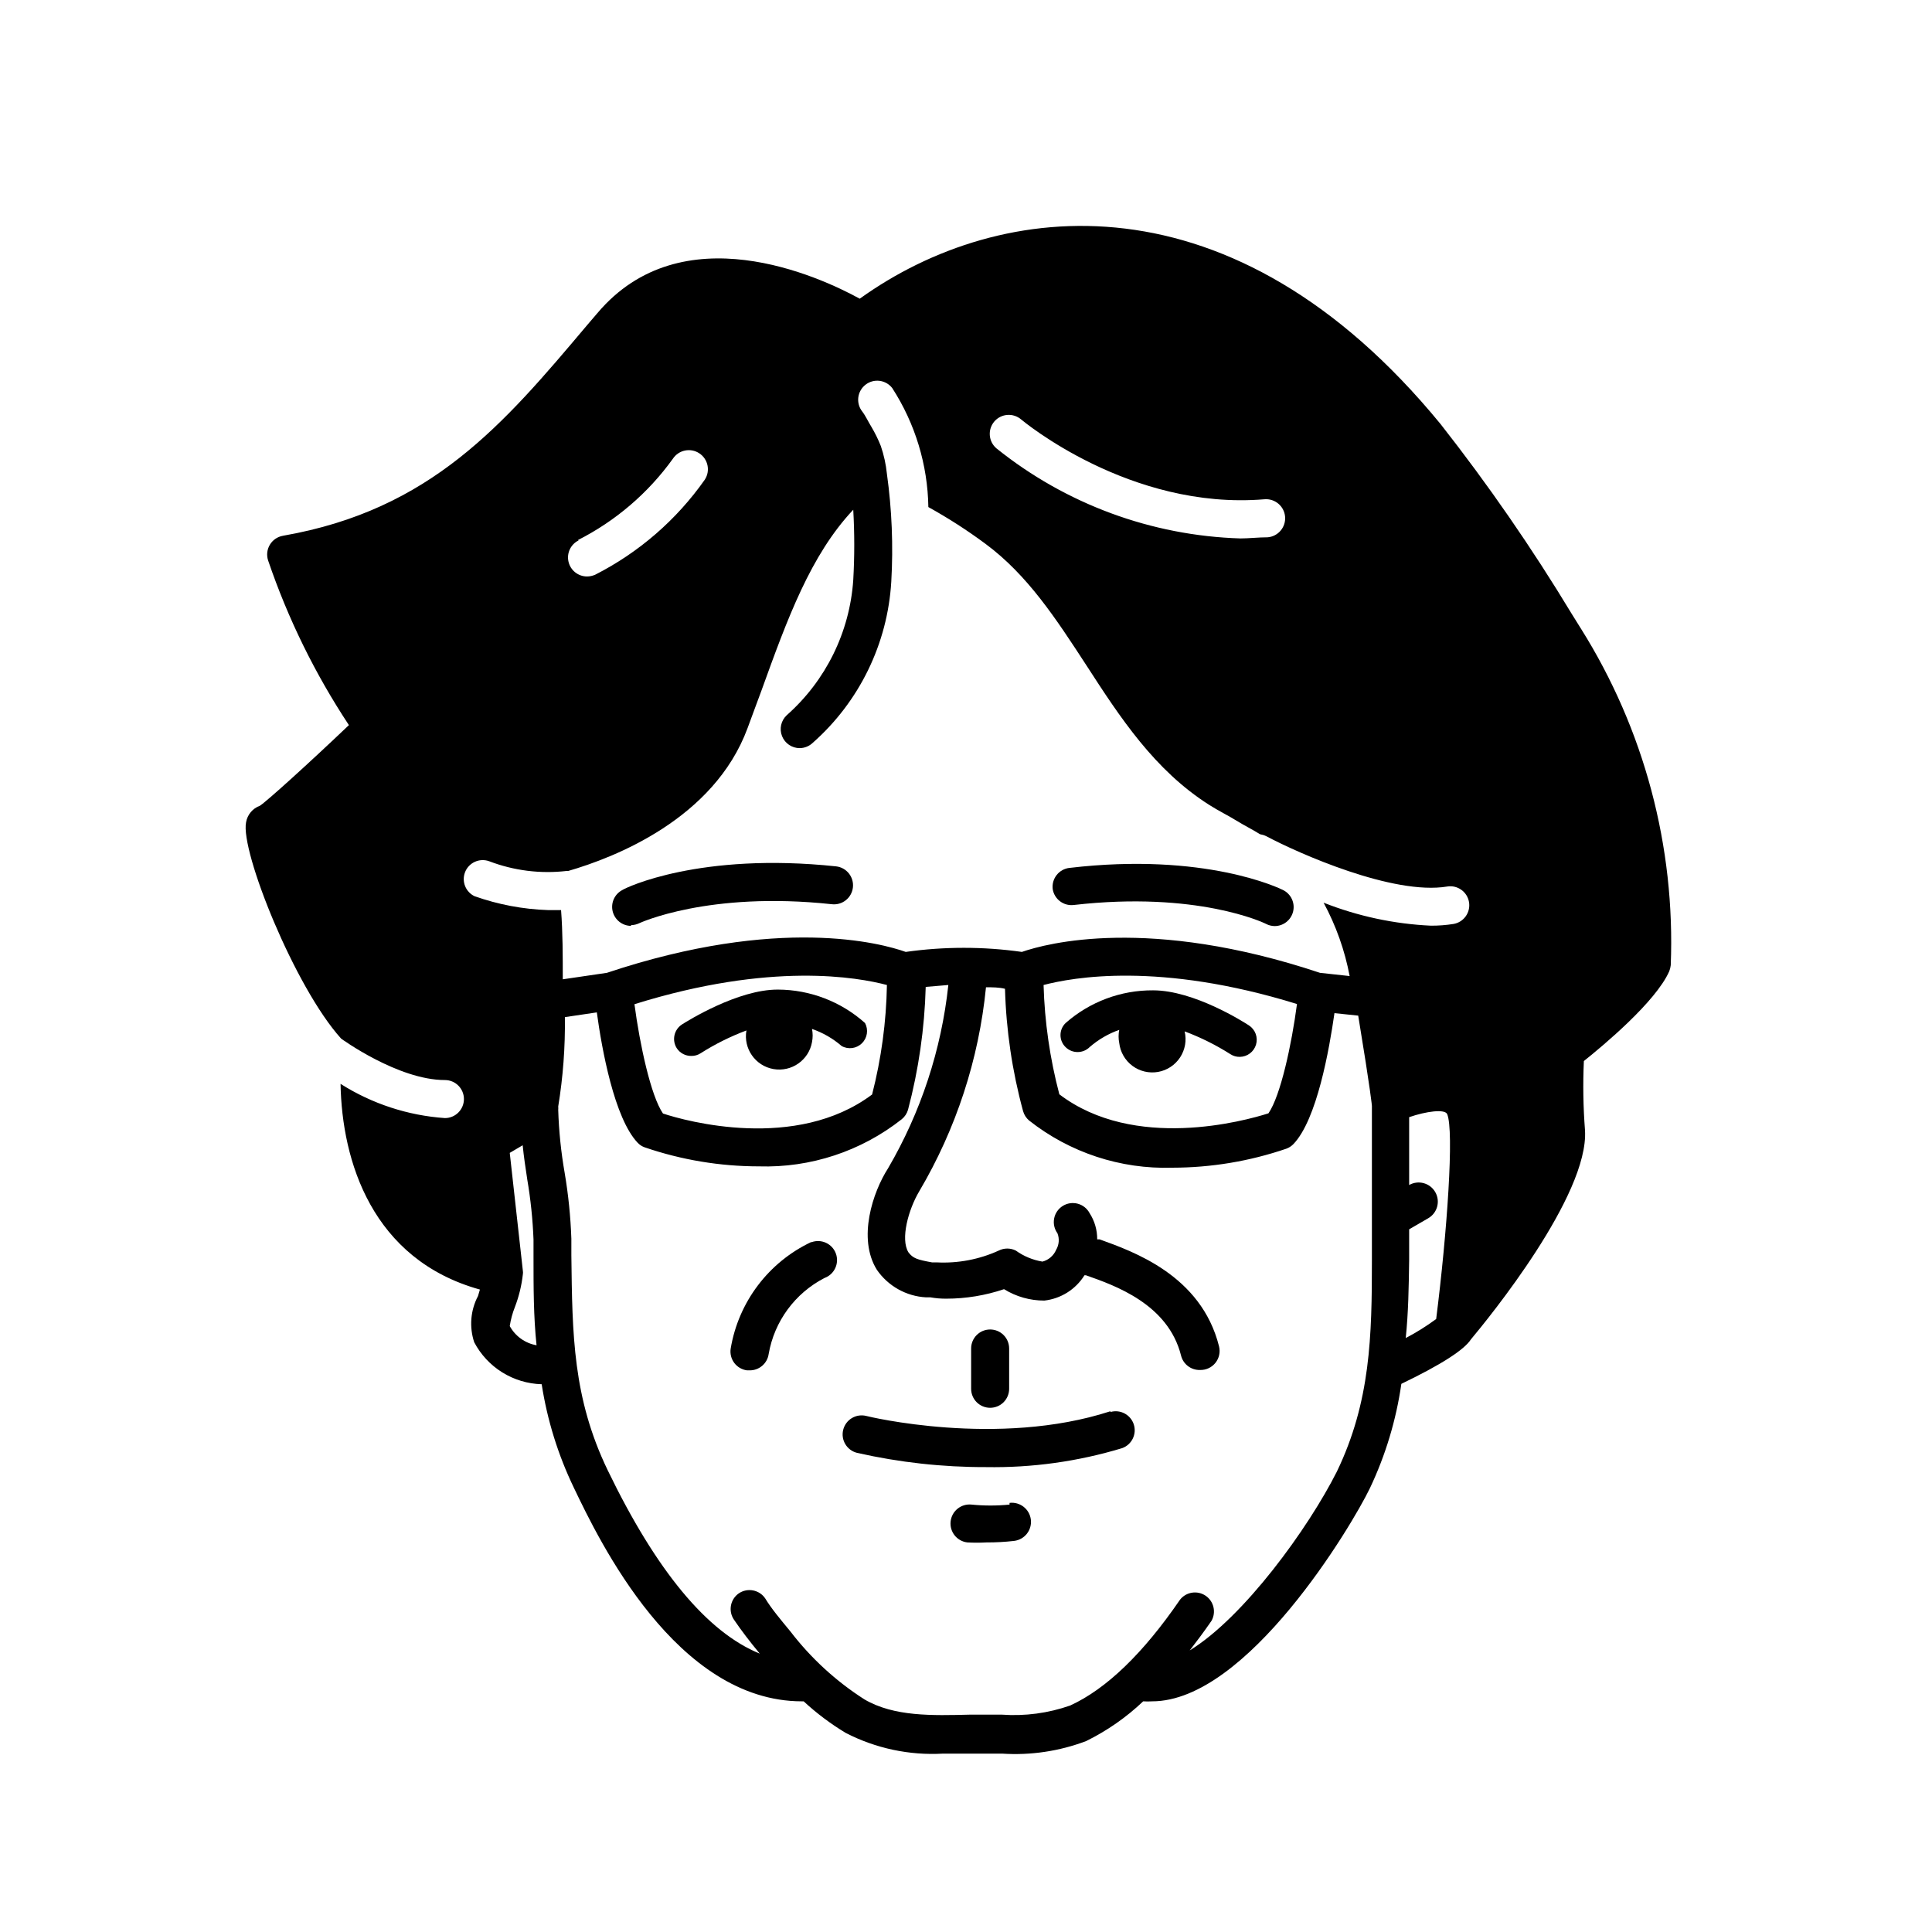 <?xml version="1.0" encoding="UTF-8"?>
<!-- Uploaded to: ICON Repo, www.iconrepo.com, Generator: ICON Repo Mixer Tools -->
<svg fill="#000000" width="800px" height="800px" version="1.1" viewBox="144 144 512 512" xmlns="http://www.w3.org/2000/svg">
 <g>
  <path d="m324.68 415.52c-2.082 1.391-2.668 4.191-1.312 6.297 0.855 1.277 2.297 2.035 3.832 2.016 0.875 0.016 1.734-0.227 2.469-0.703 3.824-2.434 7.894-4.457 12.141-6.047-0.848 4.801 2.356 9.379 7.152 10.227 4.801 0.848 9.379-2.356 10.23-7.152 0.227-1.148 0.227-2.328 0-3.477 2.883 0.996 5.551 2.535 7.859 4.531 1.754 0.973 3.941 0.672 5.371-0.734s1.766-3.586 0.824-5.359c-6.348-5.68-14.559-8.836-23.074-8.867-10.629-0.051-23.98 8.312-25.492 9.27z"/>
  <path d="m311.23 389.17c0.75-0.004 1.492-0.18 2.168-0.504 0 0 18.289-8.566 51.035-5.039 1.328 0.156 2.668-0.223 3.715-1.055 1.051-0.832 1.727-2.047 1.879-3.379 0.156-1.332-0.227-2.668-1.059-3.715-0.832-1.051-2.047-1.727-3.375-1.879-36.125-3.828-55.773 5.644-56.629 6.25-2.066 1.059-3.144 3.391-2.606 5.648 0.539 2.258 2.551 3.859 4.871 3.871z"/>
  <path d="m432.8 421.46c2.297-1.988 4.945-3.527 7.809-4.535-0.227 1.148-0.227 2.328 0 3.477 0.281 2.414 1.543 4.606 3.492 6.059 1.949 1.449 4.414 2.031 6.805 1.609 2.394-0.426 4.504-1.82 5.836-3.852 1.332-2.035 1.766-4.527 1.199-6.891 4.246 1.59 8.312 3.617 12.141 6.047 0.734 0.477 1.594 0.723 2.469 0.707 1.992-0.02 3.742-1.336 4.309-3.246 0.566-1.91-0.18-3.965-1.84-5.066-1.461-0.957-14.609-9.32-25.441-9.32-8.527-0.059-16.777 3.027-23.176 8.664-0.871 0.836-1.363 1.992-1.363 3.199s0.492 2.363 1.363 3.199c1.781 1.746 4.644 1.723 6.398-0.051z"/>
  <path d="m428.57 383.83c32.547-3.727 50.383 4.684 50.984 5.039v-0.004c0.688 0.352 1.445 0.543 2.215 0.555 2.352 0.012 4.398-1.609 4.93-3.902 0.531-2.289-0.594-4.644-2.711-5.668-0.805-0.402-20.605-10.078-56.578-5.844v-0.004c-1.332 0.152-2.547 0.828-3.379 1.879-0.832 1.047-1.211 2.387-1.055 3.715 0.414 2.691 2.891 4.562 5.594 4.234z"/>
  <path d="m358.99 473.15c-11.336 5.359-19.32 15.941-21.363 28.312-0.184 1.332 0.168 2.68 0.98 3.75 0.816 1.07 2.023 1.77 3.356 1.945h0.707-0.004c2.531 0.023 4.684-1.832 5.039-4.336 1.504-8.668 6.988-16.125 14.812-20.152 2.613-0.957 3.957-3.856 2.996-6.473-0.957-2.613-3.856-3.957-6.473-2.996z"/>
  <path d="m438.29 517.99c-29.875 9.723-64.387 1.359-64.688 1.258h-0.004c-1.301-0.336-2.684-0.133-3.84 0.555-1.152 0.691-1.984 1.816-2.305 3.125-0.668 2.695 0.98 5.426 3.676 6.094 11.211 2.539 22.668 3.805 34.16 3.777 12.23 0.211 24.418-1.488 36.121-5.035 2.543-0.938 3.891-3.715 3.051-6.293-0.84-2.574-3.566-4.023-6.172-3.281z"/>
  <path d="m411.54 542.73c-3.352 0.332-6.727 0.332-10.074 0-1.332-0.141-2.664 0.254-3.703 1.094-1.039 0.844-1.699 2.062-1.84 3.391-0.297 2.754 1.684 5.227 4.434 5.543 1.676 0.094 3.359 0.094 5.039 0 2.457 0.012 4.914-0.121 7.356-0.402 2.781-0.336 4.766-2.859 4.434-5.644-0.336-2.781-2.863-4.766-5.644-4.434z"/>
  <path d="m406.4 517.08c1.336 0 2.617-0.527 3.562-1.473 0.941-0.945 1.473-2.227 1.473-3.562v-10.684c0-2.781-2.254-5.035-5.035-5.035-2.785 0-5.039 2.254-5.039 5.035v10.684c0 2.781 2.254 5.035 5.039 5.035z"/>
  <path d="m562.98 310.62-2.418-3.879c-10.566-17.484-22.191-34.312-34.812-50.379-54.914-66.957-116.53-60.055-153.91-33.203-10.73-5.894-47.156-22.672-69.527 3.828l-2.719 3.176c-22.168 26.301-41.312 48.969-80.609 55.82v0.004c-1.445 0.246-2.715 1.113-3.469 2.371-0.754 1.258-0.922 2.785-0.461 4.176 5.242 15.398 12.438 30.062 21.41 43.629-10.578 10.078-21.715 20.152-23.578 21.363-1.922 0.695-3.328 2.367-3.676 4.383-1.562 7.609 12.898 43.73 25.191 57.332-0.004 0 15.062 10.984 27.508 10.984 2.781 0 5.035 2.258 5.035 5.039s-2.254 5.039-5.035 5.039c-9.832-0.68-19.34-3.797-27.66-9.07 0.352 20.402 8.312 46.551 36.93 54.512l-0.504 1.715c-1.988 3.773-2.352 8.195-1.008 12.242 1.723 3.277 4.289 6.035 7.434 7.992 3.141 1.953 6.75 3.039 10.449 3.141 1.477 9.504 4.344 18.742 8.516 27.406 6.699 14.008 27.156 56.629 60.457 56.629h0.453c3.418 3.16 7.148 5.961 11.133 8.363 7.969 4.113 16.895 6.008 25.848 5.492h15.57-0.004c7.594 0.504 15.203-0.629 22.32-3.324 5.539-2.727 10.637-6.277 15.113-10.531 0.789 0.051 1.578 0.051 2.367 0 25.191 0 52.898-46.5 57.688-56.426 4.164-8.762 6.984-18.105 8.363-27.711 10.48-5.039 16.676-9.02 18.438-11.789 4.684-5.594 31.285-38.188 30.23-55.418-0.477-6.102-0.578-12.227-0.301-18.34 5.039-4.031 19.043-15.668 22.621-23.781v0.004c0.203-0.52 0.34-1.059 0.402-1.613 1.238-31.441-7.051-62.523-23.781-89.176zm-155.48-54.914c0.871-1.016 2.106-1.645 3.438-1.746 1.332-0.105 2.652 0.324 3.668 1.191 0.301 0.25 28.766 24.133 64.488 21.16 2.781-0.234 5.231 1.828 5.465 4.609 0.238 2.785-1.828 5.231-4.609 5.469-2.418 0-5.039 0.301-7.203 0.301-23.586-0.715-46.297-9.098-64.691-23.879-1.016-0.871-1.645-2.106-1.746-3.438-0.105-1.332 0.324-2.652 1.191-3.668zm-110.38 31.438c10.004-5.062 18.645-12.461 25.191-21.562 0.734-1.121 1.883-1.906 3.199-2.18 1.312-0.273 2.68-0.016 3.801 0.719 2.34 1.531 2.992 4.664 1.461 7.004-7.484 10.645-17.465 19.293-29.066 25.191-0.684 0.297-1.422 0.453-2.168 0.453-2.344-0.016-4.367-1.641-4.883-3.926-0.52-2.285 0.609-4.629 2.715-5.648zm-29.926 88.117c0.945-2.613 3.832-3.969 6.449-3.023 6.543 2.5 13.594 3.383 20.555 2.57h0.402c12.191-3.527 38.594-13.754 47.508-37.836 1.309-3.477 2.519-6.902 3.727-10.078 6.852-18.992 13-35.82 24.285-47.812v0.004c0.355 6.207 0.355 12.43 0 18.641-0.941 13.793-7.273 26.66-17.633 35.82-1.512 1.418-2.004 3.617-1.234 5.543 0.766 1.926 2.637 3.188 4.711 3.172 1.281-0.02 2.504-0.523 3.426-1.41 12.348-10.902 19.836-26.281 20.809-42.723 0.547-9.539 0.16-19.105-1.16-28.566-0.254-2.504-0.797-4.973-1.609-7.356-0.691-1.742-1.516-3.426-2.469-5.039-0.855-1.359-1.512-2.871-2.469-4.133v0.004c-0.832-1.062-1.199-2.41-1.031-3.742 0.172-1.336 0.867-2.547 1.938-3.363 2.199-1.691 5.352-1.285 7.051 0.906 6.082 9.41 9.398 20.336 9.574 31.539 5.246 2.906 10.297 6.152 15.113 9.723 11.184 8.262 18.742 19.902 26.754 32.195 8.867 13.703 18.035 27.809 32.598 37.031 2.367 1.512 5.039 2.82 7.152 4.133 2.117 1.309 4.281 2.367 6.297 3.629v-0.004c0.559 0.09 1.102 0.258 1.613 0.504 8.516 4.535 33.656 15.719 47.961 13.352v-0.004c2.742-0.453 5.332 1.395 5.793 4.133 0.457 2.738-1.391 5.332-4.129 5.793-1.969 0.309-3.953 0.461-5.945 0.453-9.758-0.449-19.379-2.508-28.465-6.094 3.293 6.086 5.621 12.645 6.902 19.445l-7.859-0.855c-45.344-15.113-72.5-7.809-78.996-5.543h-0.004c-10.207-1.445-20.57-1.445-30.781 0-6.348-2.266-33.453-9.723-79.199 5.543l-11.688 1.715c0-6.144 0-12.445-0.453-18.34h-3.426c-6.648-0.219-13.227-1.461-19.496-3.68-2.336-1.113-3.445-3.812-2.57-6.246zm220.52 34.812c-1.41 10.68-4.332 24.285-7.559 28.969-6.297 2.016-35.57 10.078-55.418-5.039-2.496-9.461-3.902-19.184-4.18-28.969 7.707-2.016 30.68-6.246 67.156 5.039zm-108.67-5.039c-0.172 9.793-1.492 19.535-3.93 29.02-20.152 15.113-49.375 7.055-55.418 5.039-3.223-4.684-6.144-18.289-7.559-28.969 36.277-11.336 59.301-7.106 66.906-5.09zm-99.953 90.387c0.262-1.727 0.719-3.418 1.359-5.039 1.07-2.789 1.781-5.699 2.113-8.668 0.055-0.316 0.055-0.641 0-0.957l-3.473-31.234 3.426-2.016c0.301 3.023 0.754 6.047 1.211 9.02h-0.004c0.902 5.281 1.457 10.613 1.664 15.969v4.535c0 8.113 0 15.871 0.805 23.477-3.019-0.527-5.633-2.398-7.102-5.086zm180.21 85.949c1.914-2.469 3.828-5.039 5.742-7.809 1.312-2.285 0.637-5.195-1.539-6.676-2.18-1.477-5.133-1.027-6.773 1.031-9.773 14.258-19.547 23.68-29.121 28.062-5.816 2.039-11.988 2.863-18.137 2.418h-8.363c-10.078 0.25-20.152 0.555-28.012-4.031-7.547-4.82-14.195-10.926-19.648-18.035-2.621-3.176-5.039-6.047-6.648-8.715-0.746-1.113-1.906-1.879-3.219-2.133-1.316-0.258-2.676 0.02-3.785 0.77-2.266 1.57-2.848 4.668-1.309 6.953 1.914 2.82 4.18 5.793 6.852 9.02-13.906-5.644-27.406-21.914-40.305-48.617-9.219-19.145-9.371-35.82-9.621-56.93v-4.484h-0.004c-0.203-5.809-0.793-11.602-1.762-17.332-0.969-5.527-1.543-11.117-1.715-16.727 0.027-0.301 0.027-0.605 0-0.906 1.281-7.828 1.871-15.75 1.766-23.68l8.465-1.258c1.309 9.672 4.637 28.062 10.832 34.562v-0.004c0.512 0.551 1.152 0.965 1.863 1.211 9.73 3.328 19.941 5.031 30.227 5.039 13.707 0.422 27.125-4 37.887-12.496 0.801-0.648 1.379-1.527 1.664-2.519 2.812-10.633 4.383-21.551 4.684-32.547l5.996-0.504c-1.836 17.137-7.277 33.688-15.969 48.57-4.031 6.246-8.16 18.59-2.973 26.902 2.981 4.328 7.801 7.027 13.047 7.305h1.16c1.379 0.246 2.777 0.363 4.18 0.352 5.211 0 10.383-0.852 15.316-2.519 3.207 1.988 6.91 3.035 10.68 3.023 4.383-0.496 8.297-2.961 10.633-6.699h0.402c7.609 2.672 21.766 7.609 25.191 21.262 0.566 2.301 2.664 3.898 5.035 3.828 1.578 0.047 3.082-0.648 4.07-1.875 0.988-1.227 1.348-2.844 0.969-4.371-4.734-18.941-22.922-25.191-31.641-28.363h-0.656l0.004-0.004c0.023-2.465-0.68-4.883-2.016-6.953-0.656-1.234-1.797-2.141-3.148-2.5-1.352-0.359-2.793-0.145-3.977 0.602-1.184 0.742-2.008 1.945-2.269 3.316-0.266 1.375 0.055 2.797 0.879 3.926 0.562 1.438 0.43 3.051-0.352 4.383-0.66 1.543-2 2.699-3.629 3.121-2.543-0.418-4.957-1.418-7.051-2.922-1.426-0.719-3.109-0.719-4.535 0-5.16 2.352-10.812 3.422-16.473 3.125h-1.211c-3.879-0.707-5.039-1.059-6.246-2.672-2.168-3.527 0-11.336 2.871-16.172 9.758-16.516 15.793-34.965 17.684-54.059 1.715 0 3.477 0 5.039 0.402 0.301 10.953 1.91 21.824 4.785 32.395 0.27 0.984 0.832 1.863 1.613 2.519 10.781 8.5 24.215 12.926 37.934 12.496 10.285-0.008 20.5-1.707 30.23-5.039 0.703-0.258 1.34-0.672 1.863-1.207 6.246-6.5 9.523-25.191 10.883-34.711l6.297 0.656c3.375 20.504 3.629 23.879 3.629 23.93v-0.004c-0.02 0.285-0.02 0.57 0 0.855v0.301 33.301 6.398c0 20.152-0.352 37.484-9.27 56.023-7.609 15.117-24.688 38.648-38.996 47.414zm58.141-103.48v-8.109l5.039-2.922h-0.004c2.438-1.395 3.281-4.496 1.891-6.93-1.391-2.434-4.492-3.281-6.926-1.887v-17.984c4.535-1.562 9.473-2.215 10.078-0.805 1.863 4.383 0 31.234-2.922 54.312l-0.004-0.008c-2.555 1.883-5.25 3.566-8.059 5.039 0.703-6.75 0.805-13.551 0.906-20.707z"/>
 </g>
</svg>